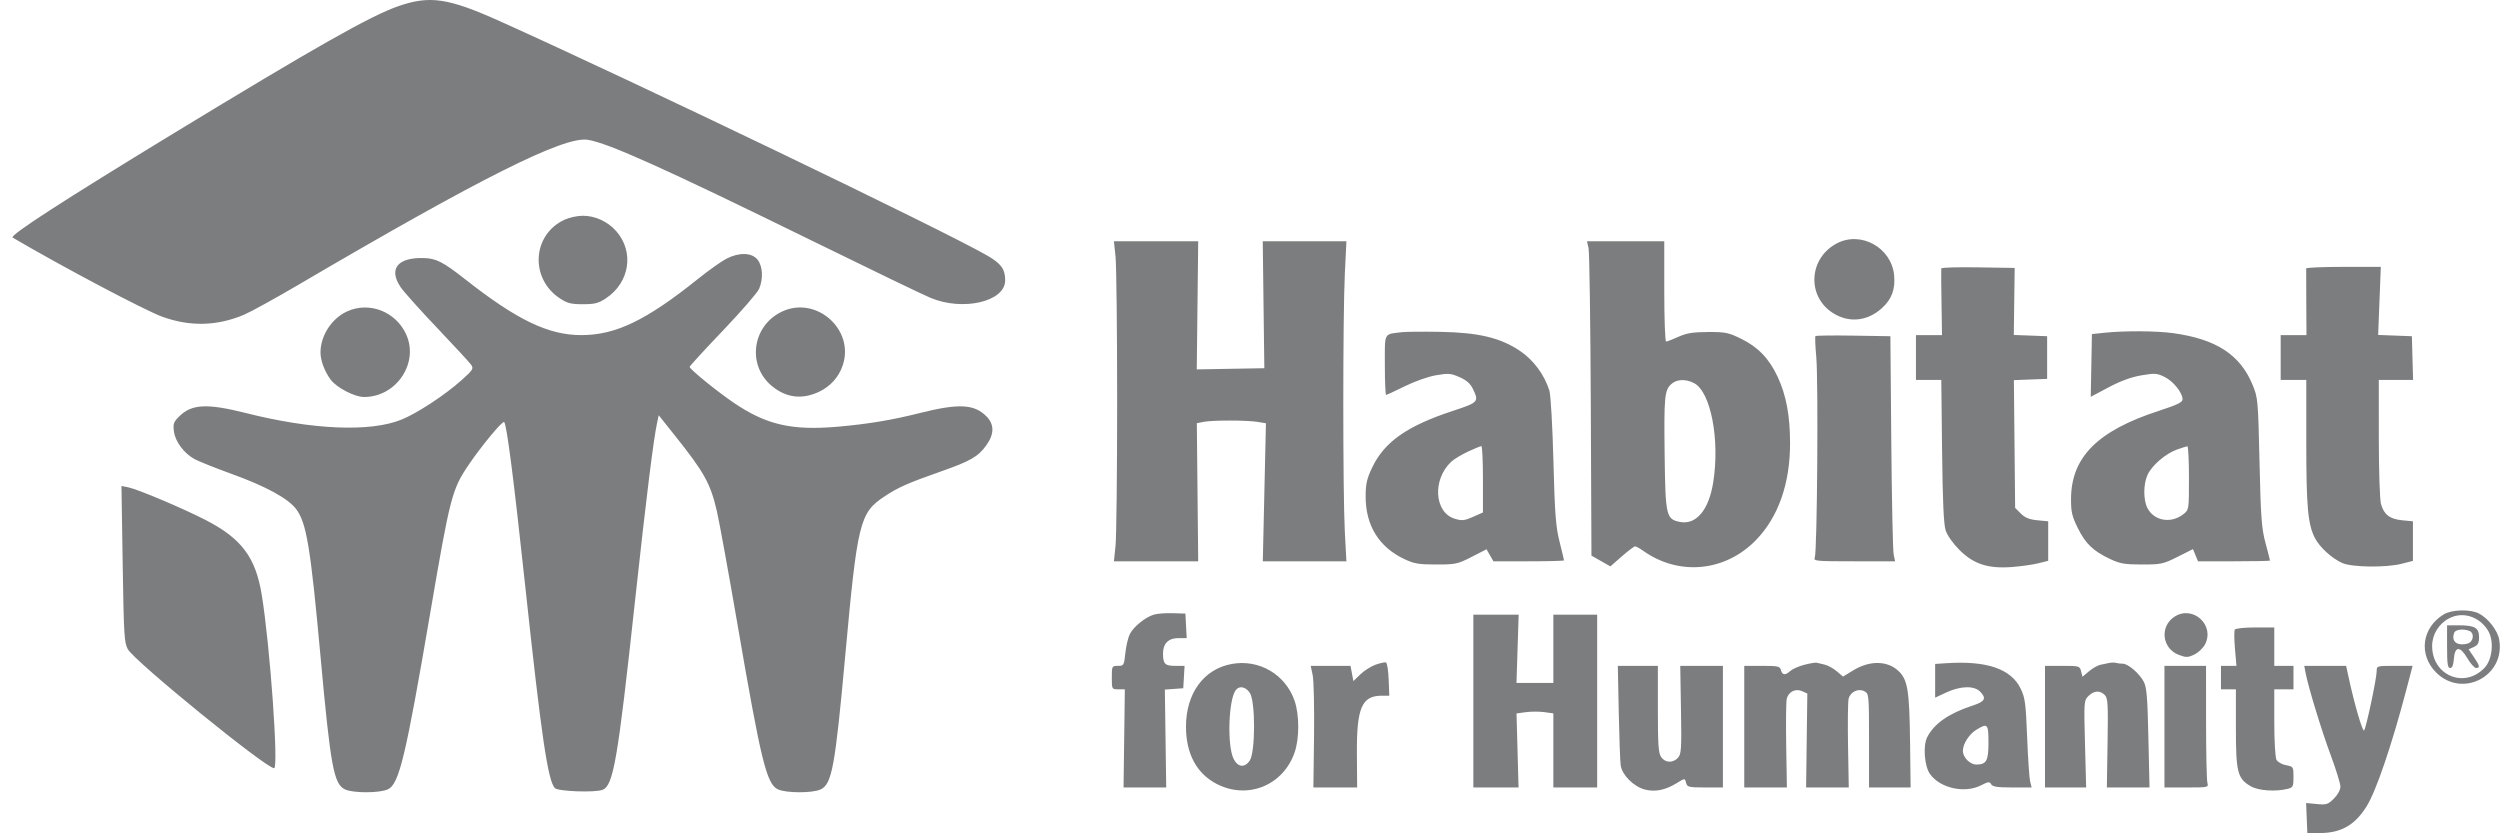 <svg width="150" height="50" viewBox="0 0 150 50" fill="none" xmlns="http://www.w3.org/2000/svg">
<g clip-path="url(#clip0_4150_88)">
<path fill-rule="evenodd" clip-rule="evenodd" d="M23.886 0.375C22.227 0.953 18.897 2.839 10.388 8.019C3.806 12.026 0.551 14.133 0.757 14.254C3.725 15.999 8.7 18.63 9.747 19.008C11.405 19.606 13.023 19.566 14.635 18.887C15.031 18.72 16.5 17.912 17.9 17.09C28.846 10.665 33.846 8.16 35.27 8.388C36.496 8.584 39.854 10.096 48.728 14.447C52.177 16.139 55.373 17.68 55.831 17.871C57.779 18.688 60.31 18.097 60.31 16.826C60.31 16.147 60.078 15.823 59.243 15.338C56.73 13.876 38.039 4.889 30.004 1.278C26.882 -0.125 25.787 -0.287 23.886 0.375ZM33.882 13.179C31.937 14.062 31.772 16.698 33.587 17.899C34.035 18.196 34.256 18.253 34.971 18.253C35.685 18.253 35.907 18.196 36.355 17.899C37.785 16.953 38.067 15.114 36.974 13.869C36.469 13.294 35.714 12.945 34.971 12.945C34.654 12.945 34.164 13.05 33.882 13.179ZM110.205 14.605C108.533 15.489 108.394 17.75 109.95 18.765C110.908 19.39 112.031 19.287 112.91 18.493C113.504 17.956 113.728 17.355 113.647 16.512C113.488 14.857 111.653 13.839 110.205 14.605ZM66.932 15.404C66.986 15.915 67.029 19.817 67.029 24.077C67.029 28.337 66.986 32.24 66.932 32.75L66.835 33.678H69.364H71.892L71.851 29.536L71.81 25.393L72.219 25.311C72.745 25.206 74.816 25.208 75.46 25.314L75.956 25.396L75.862 29.537L75.768 33.678H78.276H80.785L80.69 31.918C80.567 29.639 80.567 18.954 80.69 16.428L80.785 14.476H78.275H75.765L75.812 18.285L75.86 22.093L73.832 22.128L71.806 22.164L71.849 18.32L71.892 14.476L69.364 14.476H66.835L66.932 15.404ZM95.314 14.892C95.366 15.121 95.426 19.365 95.448 24.323L95.487 33.338L96.055 33.66L96.623 33.983L97.309 33.382C97.687 33.052 98.045 32.782 98.106 32.782C98.167 32.782 98.381 32.899 98.582 33.042C100.728 34.571 103.505 34.31 105.357 32.406C106.7 31.025 107.408 29.012 107.404 26.585C107.401 24.924 107.173 23.707 106.655 22.6C106.147 21.515 105.491 20.83 104.483 20.334C103.713 19.954 103.53 19.917 102.481 19.921C101.571 19.925 101.196 19.986 100.703 20.209C100.36 20.365 100.029 20.493 99.967 20.493C99.906 20.493 99.856 19.139 99.856 17.484V14.476H97.537H95.219L95.314 14.892ZM43.586 15.522C43.292 15.672 42.514 16.226 41.858 16.751C38.772 19.224 36.944 20.104 34.888 20.107C32.914 20.11 31.035 19.21 27.932 16.773C26.566 15.701 26.17 15.499 25.398 15.482C23.843 15.447 23.302 16.146 24.042 17.236C24.226 17.507 25.212 18.607 26.234 19.682C27.257 20.756 28.172 21.748 28.268 21.886C28.429 22.115 28.381 22.192 27.708 22.797C26.703 23.698 25.047 24.788 24.088 25.177C22.218 25.937 18.745 25.79 14.75 24.782C12.415 24.193 11.495 24.241 10.746 24.99C10.415 25.321 10.376 25.436 10.436 25.89C10.519 26.504 11.041 27.202 11.678 27.549C11.925 27.683 12.933 28.085 13.918 28.442C15.955 29.18 17.277 29.901 17.763 30.538C18.39 31.36 18.63 32.806 19.23 39.375C19.835 46.006 20.025 47.041 20.698 47.363C21.182 47.595 22.784 47.592 23.276 47.358C23.95 47.038 24.337 45.423 25.819 36.751C27.001 29.833 27.12 29.368 28.1 27.918C28.868 26.779 30.155 25.226 30.25 25.322C30.406 25.481 30.819 28.697 31.512 35.15C32.491 44.255 32.875 46.867 33.298 47.29C33.493 47.486 35.698 47.564 36.149 47.391C36.804 47.14 37.06 45.651 38.102 36.046C38.768 29.915 39.205 26.39 39.427 25.36L39.523 24.915L40.49 26.128C42.266 28.357 42.626 29.006 43.012 30.67C43.159 31.304 43.715 34.357 44.248 37.455C45.664 45.682 45.995 47.035 46.669 47.358C47.156 47.592 48.759 47.595 49.243 47.363C49.916 47.041 50.106 46.006 50.711 39.375C51.447 31.313 51.58 30.775 53.069 29.786C53.893 29.239 54.441 28.997 56.441 28.292C58.235 27.661 58.68 27.406 59.171 26.728C59.665 26.046 59.668 25.463 59.179 24.974C58.447 24.242 57.512 24.197 55.191 24.782C53.519 25.204 52.064 25.446 50.255 25.603C47.505 25.842 45.98 25.491 44.03 24.169C43.032 23.493 41.39 22.159 41.377 22.013C41.373 21.97 42.271 20.991 43.373 19.837C44.474 18.684 45.453 17.555 45.548 17.328C45.804 16.716 45.765 15.975 45.455 15.582C45.117 15.152 44.356 15.127 43.586 15.522ZM116.476 16.105C116.467 16.16 116.473 17.083 116.49 18.157L116.52 20.109H115.739H114.957V21.453V22.797H115.717H116.477L116.525 27.053C116.559 30.073 116.621 31.459 116.739 31.822C116.836 32.122 117.178 32.608 117.563 32.993C118.418 33.85 119.286 34.131 120.731 34.02C121.272 33.978 121.98 33.877 122.303 33.796L122.892 33.648V32.463V31.278L122.24 31.216C121.759 31.17 121.501 31.065 121.249 30.813L120.908 30.472L120.871 26.64L120.833 22.808L121.83 22.77L122.828 22.733V21.453V20.173L121.828 20.135L120.828 20.098L120.854 18.087L120.881 16.076L118.687 16.041C117.48 16.022 116.485 16.051 116.476 16.105ZM138.371 16.108C138.368 16.161 138.37 17.083 138.377 18.157L138.388 20.109H137.615H136.841V21.453V22.797H137.609H138.377V26.55C138.377 30.412 138.471 31.45 138.893 32.278C139.177 32.834 139.913 33.506 140.543 33.784C141.126 34.041 143.174 34.065 144.104 33.825L144.776 33.653V32.465V31.278L144.135 31.217C143.384 31.145 143.036 30.877 142.858 30.235C142.787 29.98 142.729 28.216 142.729 26.285L142.728 22.797H143.757H144.785L144.748 21.485L144.712 20.173L143.7 20.135L142.689 20.097L142.769 18.055L142.849 16.012H140.613C139.383 16.012 138.374 16.055 138.371 16.108ZM20.828 18.683C19.901 19.105 19.232 20.135 19.23 21.146C19.229 21.63 19.474 22.287 19.84 22.779C20.195 23.258 21.271 23.818 21.838 23.82C23.785 23.826 25.16 21.77 24.362 20.045C23.734 18.689 22.154 18.08 20.828 18.683ZM46.937 18.687C45.128 19.525 44.797 21.911 46.315 23.163C47.17 23.868 48.114 23.985 49.127 23.514C49.822 23.19 50.327 22.629 50.566 21.914C51.282 19.777 48.987 17.738 46.937 18.687ZM84.114 19.931C83.004 20.066 83.091 19.899 83.091 21.903C83.091 22.888 83.125 23.693 83.167 23.693C83.209 23.693 83.714 23.46 84.29 23.174C84.88 22.882 85.697 22.594 86.165 22.514C86.906 22.387 87.055 22.4 87.579 22.631C87.998 22.817 88.225 23.019 88.379 23.343C88.743 24.112 88.713 24.145 87.154 24.659C84.409 25.563 83.054 26.52 82.32 28.072C82.007 28.734 81.939 29.043 81.939 29.801C81.939 31.527 82.737 32.822 84.242 33.536C84.849 33.824 85.116 33.87 86.177 33.87C87.337 33.87 87.46 33.844 88.3 33.413L89.191 32.956L89.398 33.317L89.605 33.678H91.723C92.888 33.678 93.841 33.653 93.841 33.622C93.841 33.592 93.72 33.087 93.573 32.502C93.347 31.606 93.289 30.842 93.205 27.662C93.15 25.557 93.043 23.686 92.963 23.435C92.662 22.478 92.008 21.597 91.201 21.055C90.02 20.263 88.723 19.953 86.418 19.911C85.397 19.892 84.361 19.902 84.114 19.931ZM126.219 19.97L125.515 20.045L125.48 21.927L125.444 23.809L126.508 23.244C127.22 22.865 127.868 22.627 128.471 22.523C129.287 22.383 129.418 22.392 129.873 22.615C130.396 22.871 130.954 23.565 130.954 23.959C130.954 24.137 130.636 24.291 129.515 24.656C125.853 25.848 124.276 27.429 124.262 29.926C124.258 30.709 124.318 30.971 124.666 31.678C125.13 32.62 125.588 33.061 126.603 33.539C127.206 33.823 127.481 33.87 128.523 33.87C129.664 33.87 129.795 33.842 130.658 33.408L131.578 32.946L131.729 33.312L131.881 33.678H134.041C135.229 33.678 136.201 33.658 136.201 33.635C136.201 33.611 136.079 33.135 135.93 32.579C135.695 31.701 135.647 31.054 135.571 27.726C135.486 23.995 135.474 23.862 135.155 23.09C134.41 21.282 132.975 20.347 130.401 19.991C129.367 19.848 127.45 19.838 126.219 19.97ZM108.929 20.165C108.894 20.199 108.916 20.762 108.976 21.416C109.107 22.839 109.031 33.134 108.887 33.454C108.793 33.663 108.951 33.678 111.247 33.678H113.706L113.619 33.262C113.571 33.033 113.507 29.994 113.477 26.509L113.423 20.173L111.207 20.138C109.988 20.119 108.963 20.131 108.929 20.165ZM100.27 23.052C99.87 23.425 99.835 23.81 99.879 27.348C99.925 30.963 99.971 31.16 100.811 31.318C101.776 31.499 102.53 30.595 102.793 28.942C103.2 26.38 102.645 23.505 101.643 22.987C101.135 22.724 100.595 22.75 100.27 23.052ZM88.082 27.095C87.695 27.275 87.243 27.548 87.077 27.702C85.932 28.768 86.054 30.756 87.288 31.125C87.72 31.255 87.867 31.24 88.382 31.012L88.977 30.748V28.757C88.977 27.662 88.934 26.766 88.881 26.767C88.829 26.767 88.469 26.915 88.082 27.095ZM130.62 26.972C129.947 27.211 129.127 27.912 128.859 28.477C128.597 29.029 128.591 29.99 128.845 30.482C129.248 31.261 130.263 31.433 131.005 30.849C131.337 30.588 131.338 30.582 131.338 28.676C131.338 27.625 131.295 26.77 131.242 26.776C131.19 26.781 130.909 26.87 130.62 26.972ZM7.361 33.852C7.428 38.137 7.455 38.584 7.675 38.959C8.117 39.717 15.942 46.081 16.446 46.093C16.728 46.1 16.197 38.668 15.7 35.662C15.331 33.431 14.485 32.307 12.352 31.208C10.98 30.501 8.268 29.354 7.702 29.241L7.287 29.158L7.361 33.852ZM146.62 36.865C145.308 37.665 145.099 39.28 146.169 40.35C147.73 41.912 150.323 40.57 149.955 38.39C149.86 37.83 149.296 37.1 148.731 36.808C148.215 36.541 147.102 36.571 146.62 36.865ZM69.228 36.878C68.716 37.036 68.022 37.596 67.795 38.034C67.689 38.24 67.566 38.755 67.521 39.179C67.443 39.924 67.428 39.951 67.075 39.951C66.717 39.951 66.709 39.966 66.709 40.655C66.709 41.355 66.712 41.359 67.1 41.359H67.49L67.452 44.303L67.413 47.248H68.693H69.973L69.932 44.311L69.891 41.375L70.444 41.335L70.996 41.295L71.035 40.623L71.074 39.951H70.505C69.894 39.951 69.781 39.833 69.781 39.201C69.781 38.616 70.109 38.287 70.69 38.287H71.201L71.163 37.551L71.124 36.815L70.357 36.791C69.934 36.778 69.427 36.817 69.228 36.878ZM130.488 36.99C129.565 37.569 129.71 38.911 130.738 39.296C131.169 39.458 131.275 39.456 131.66 39.272C131.899 39.158 132.189 38.882 132.304 38.66C132.899 37.508 131.587 36.302 130.488 36.99ZM88.401 42.063V47.248H89.757H91.113L91.052 45.026L90.991 42.806L91.552 42.73C91.861 42.688 92.358 42.687 92.657 42.728L93.201 42.802V45.025V47.248H94.516H95.83V42.063V36.879H94.516H93.201V38.927V40.975H92.095H90.989L91.054 38.927L91.12 36.879H89.761H88.401V42.063ZM146.954 37.096C146.327 37.421 145.928 38.068 145.928 38.76C145.928 40.528 147.858 41.337 149.066 40.076C149.557 39.563 149.658 38.434 149.269 37.814C148.747 36.983 147.761 36.678 146.954 37.096ZM146.824 38.799C146.824 39.829 146.86 40.079 147.008 40.079C147.134 40.079 147.205 39.906 147.232 39.536C147.288 38.763 147.603 38.747 148.042 39.495C148.23 39.816 148.465 40.079 148.564 40.079C148.816 40.079 148.79 39.95 148.431 39.422L148.118 38.961L148.431 38.819C148.675 38.707 148.743 38.579 148.743 38.23C148.743 37.669 148.488 37.519 147.536 37.519H146.824V38.799ZM134.089 37.776C134.045 37.848 134.049 38.366 134.098 38.929L134.187 39.951H133.722H133.258V40.655V41.359H133.706H134.154L134.154 43.695C134.154 46.339 134.251 46.717 135.049 47.178C135.509 47.443 136.531 47.514 137.262 47.33C137.58 47.25 137.609 47.191 137.609 46.619C137.609 46.009 137.6 45.994 137.163 45.912C136.917 45.866 136.658 45.719 136.587 45.586C136.515 45.453 136.457 44.451 136.457 43.352V41.359H137.033H137.609V40.655V39.951H137.033H136.457V38.799V37.647H135.313C134.678 37.647 134.133 37.704 134.089 37.776ZM147.257 37.959C147.056 38.483 147.41 38.776 148.05 38.616C148.411 38.525 148.487 37.979 148.157 37.852C147.797 37.714 147.329 37.77 147.257 37.959ZM73.895 39.839C72.22 40.148 71.159 41.606 71.159 43.599C71.159 45.231 71.804 46.425 73.019 47.045C74.873 47.99 76.997 47.121 77.679 45.14C77.968 44.3 77.966 42.894 77.676 42.049C77.131 40.464 75.542 39.535 73.895 39.839ZM82.53 39.883C82.258 39.98 81.847 40.241 81.619 40.463L81.203 40.866L81.117 40.408L81.031 39.951H79.837H78.642L78.761 40.509C78.827 40.816 78.863 42.458 78.842 44.158L78.803 47.248L80.116 47.248H81.429L81.414 45.231C81.394 42.477 81.707 41.743 82.899 41.743H83.357L83.32 40.761C83.299 40.221 83.225 39.763 83.154 39.743C83.084 39.723 82.803 39.786 82.53 39.883ZM108.27 39.884C107.936 39.969 107.557 40.135 107.428 40.251C107.118 40.532 106.939 40.518 106.857 40.207C106.797 39.977 106.683 39.951 105.723 39.951H104.655V43.599V47.248H105.935L107.214 47.248L107.172 44.736C107.149 43.355 107.164 42.089 107.206 41.923C107.312 41.501 107.737 41.294 108.131 41.473L108.44 41.614L108.403 44.431L108.366 47.248H109.646L110.926 47.248L110.882 44.744C110.858 43.366 110.874 42.097 110.917 41.923C111.022 41.506 111.502 41.282 111.869 41.478C112.134 41.62 112.142 41.699 112.142 44.436V47.248H113.389H114.637L114.605 44.592C114.565 41.344 114.463 40.745 113.857 40.213C113.196 39.632 112.159 39.634 111.202 40.217L110.583 40.594L110.201 40.273C109.99 40.096 109.664 39.917 109.476 39.876C109.288 39.835 109.076 39.785 109.006 39.765C108.936 39.745 108.604 39.799 108.27 39.884ZM116.781 39.792L116.109 39.836V40.848V41.859L116.781 41.546C117.621 41.155 118.441 41.131 118.796 41.487C119.204 41.895 119.109 42.088 118.38 42.327C116.933 42.8 116.059 43.405 115.635 44.225C115.369 44.74 115.464 45.981 115.805 46.449C116.422 47.297 117.883 47.618 118.86 47.12C119.297 46.897 119.376 46.889 119.47 47.056C119.553 47.204 119.839 47.248 120.737 47.248H121.898L121.809 46.896C121.76 46.702 121.679 45.507 121.629 44.239C121.549 42.195 121.505 41.865 121.24 41.319C120.664 40.13 119.21 39.632 116.781 39.792ZM126.539 39.779C126.398 39.809 126.158 39.859 126.005 39.892C125.852 39.924 125.552 40.098 125.337 40.279L124.948 40.606L124.866 40.279C124.786 39.961 124.753 39.951 123.742 39.951H122.7V43.599V47.248H123.935H125.169L125.1 44.642C125.032 42.102 125.037 42.029 125.305 41.762C125.633 41.433 125.996 41.41 126.285 41.699C126.472 41.886 126.492 42.23 126.454 44.58L126.411 47.248L127.691 47.248L128.971 47.248L128.904 44.272C128.85 41.803 128.801 41.227 128.621 40.894C128.35 40.394 127.684 39.823 127.372 39.823C127.242 39.823 127.059 39.801 126.965 39.774C126.872 39.747 126.68 39.749 126.539 39.779ZM97.125 42.735C97.155 44.267 97.208 45.705 97.243 45.932C97.331 46.503 98.016 47.191 98.675 47.368C99.29 47.534 99.913 47.412 100.595 46.993C101.107 46.678 101.09 46.678 101.172 46.992C101.233 47.222 101.347 47.248 102.307 47.248H103.375V43.599V39.951L102.095 39.951H100.815L100.859 42.584C100.898 44.947 100.879 45.243 100.679 45.465C100.381 45.794 99.916 45.777 99.671 45.427C99.506 45.192 99.472 44.689 99.472 42.547V39.951H98.271H97.07L97.125 42.735ZM129.867 43.599V47.248H131.193C132.507 47.248 132.519 47.245 132.443 46.96C132.4 46.801 132.365 45.16 132.364 43.311L132.362 39.951H131.114H129.867V43.599ZM138.334 40.367C138.495 41.22 139.292 43.83 139.849 45.328C140.166 46.179 140.425 47.021 140.425 47.2C140.425 47.39 140.264 47.684 140.035 47.913C139.68 48.268 139.587 48.298 139.006 48.242L138.367 48.181L138.404 49.09L138.441 50L139.283 49.982C140.51 49.955 141.317 49.477 142.004 48.368C142.574 47.448 143.513 44.688 144.379 41.389L144.756 39.951H143.678C142.616 39.951 142.6 39.955 142.6 40.269C142.6 40.706 141.964 43.704 141.845 43.827C141.753 43.922 141.272 42.274 140.928 40.687L140.768 39.951H139.512H138.255L138.334 40.367ZM74.157 41.393C73.713 41.928 73.616 44.703 74.012 45.52C74.264 46.04 74.687 46.087 74.988 45.629C75.326 45.112 75.33 42.092 74.993 41.578C74.751 41.209 74.378 41.126 74.157 41.393ZM118.579 43.786C118.146 44.05 117.773 44.636 117.773 45.051C117.773 45.441 118.196 45.872 118.58 45.872C119.188 45.872 119.308 45.652 119.308 44.544C119.308 43.427 119.256 43.373 118.579 43.786Z" fill="#7C7D7E"/>
</g>
<defs>
<clipPath id="clip0_4150_88">
<rect width="149.242" height="50" fill="white" transform="translate(0.748)"/>
</clipPath>
</defs>
</svg>

